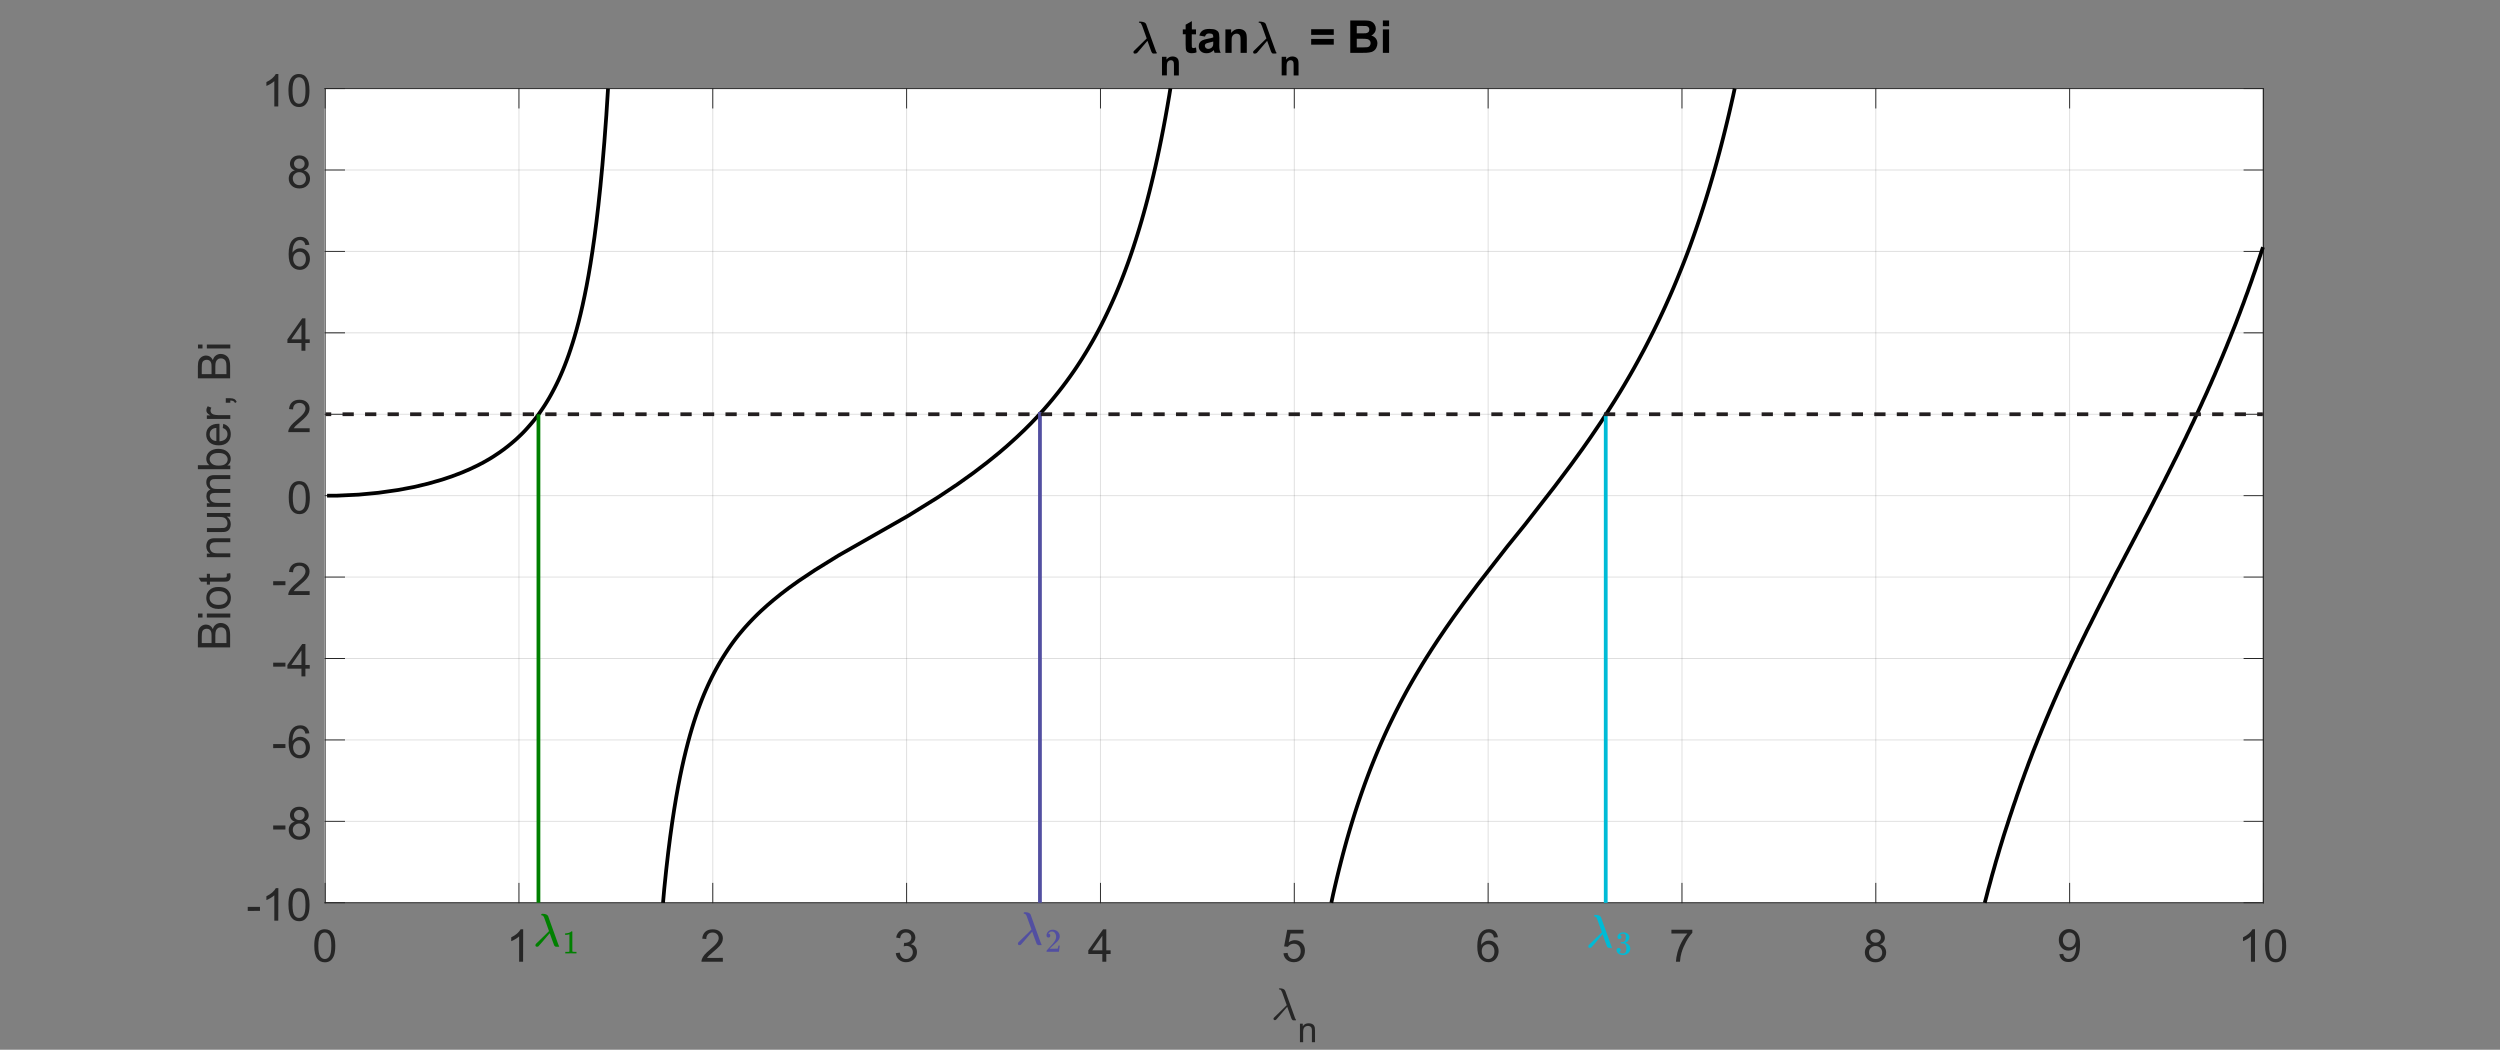 <?xml version="1.0" encoding="utf-8"?>
<!-- Generator: Adobe Illustrator 27.9.0, SVG Export Plug-In . SVG Version: 6.00 Build 0)  -->
<svg version="1.1" id="Layer_1" xmlns="http://www.w3.org/2000/svg" xmlns:xlink="http://www.w3.org/1999/xlink" x="0px" y="0px"
	 viewBox="0 0 2653 1114" style="enable-background:new 0 0 2653 1114;" xml:space="preserve">
<rect x="0" y="0" width="2653" height="1114" fill="#808080" stroke="none"/>
<style type="text/css">
	.st0{fill:#FFFFFF;}
	.st1{fill:none;stroke:#262626;stroke-linejoin:round;stroke-miterlimit:10;stroke-opacity:0.149;}
	.st2{fill:none;stroke:#262626;stroke-linecap:square;stroke-linejoin:round;stroke-miterlimit:10;}
	.st3{fill:#262626;}
	.st4{fill:none;stroke:#000000;stroke-width:4;stroke-linejoin:round;stroke-miterlimit:10;}
	.st5{fill:#008000;}
	.st6{fill:#524FA1;}
	.st7{fill:#00BBD6;}
	.st8{fill:none;stroke:#008000;stroke-width:4;stroke-miterlimit:10;}
	.st9{fill:none;stroke:#524FA1;stroke-width:4;stroke-miterlimit:10;}
	.st10{fill:none;stroke:#00BBD6;stroke-width:4;stroke-miterlimit:10;}
	.st11{fill:#231F20;}
	.st12{fill:none;stroke:#231F20;stroke-width:4;stroke-miterlimit:10;}
	.st13{fill:none;stroke:#231F20;stroke-width:4;stroke-miterlimit:10;stroke-dasharray:11.952,11.952;}
</style>
<g id="Layer_1_00000167379154661273095690000016900236441482481549_">
	<g>
		<g>
			<path class="st0" d="M344,958h2057V94H344V958z"/>
		</g>
		<g>
			<line class="st1" x1="345" y1="958" x2="345" y2="94"/>
			<line class="st1" x1="550.7" y1="958" x2="550.7" y2="94"/>
			<line class="st1" x1="756.4" y1="958" x2="756.4" y2="94"/>
			<line class="st1" x1="962.1" y1="958" x2="962.1" y2="94"/>
			<line class="st1" x1="1167.8" y1="958" x2="1167.8" y2="94"/>
			<line class="st1" x1="1373.5" y1="958" x2="1373.5" y2="94"/>
			<line class="st1" x1="1579.2" y1="958" x2="1579.2" y2="94"/>
			<line class="st1" x1="1784.9" y1="958" x2="1784.9" y2="94"/>
			<line class="st1" x1="1990.6" y1="958" x2="1990.6" y2="94"/>
			<line class="st1" x1="2196.3" y1="958" x2="2196.3" y2="94"/>
			<line class="st1" x1="2402" y1="958" x2="2402" y2="94"/>
			<line class="st1" x1="2402" y1="958" x2="345" y2="958"/>
			<line class="st1" x1="2402" y1="871.6" x2="345" y2="871.6"/>
			<line class="st1" x1="2402" y1="785.2" x2="345" y2="785.2"/>
			<line class="st1" x1="2402" y1="698.8" x2="345" y2="698.8"/>
			<line class="st1" x1="2402" y1="612.4" x2="345" y2="612.4"/>
			<line class="st1" x1="2402" y1="526" x2="345" y2="526"/>
			<line class="st1" x1="2402" y1="439.6" x2="345" y2="439.6"/>
			<line class="st1" x1="2402" y1="353.2" x2="345" y2="353.2"/>
			<line class="st1" x1="2402" y1="266.8" x2="345" y2="266.8"/>
			<line class="st1" x1="2402" y1="180.4" x2="345" y2="180.4"/>
			<line class="st1" x1="2402" y1="94" x2="345" y2="94"/>
			<line class="st2" x1="345" y1="958" x2="2402" y2="958"/>
			<line class="st2" x1="345" y1="94" x2="2402" y2="94"/>
			<line class="st2" x1="345" y1="958" x2="345" y2="937.4"/>
			<line class="st2" x1="550.7" y1="958" x2="550.7" y2="937.4"/>
			<line class="st2" x1="756.4" y1="958" x2="756.4" y2="937.4"/>
			<line class="st2" x1="962.1" y1="958" x2="962.1" y2="937.4"/>
			<line class="st2" x1="1167.8" y1="958" x2="1167.8" y2="937.4"/>
			<line class="st2" x1="1373.5" y1="958" x2="1373.5" y2="937.4"/>
			<line class="st2" x1="1579.2" y1="958" x2="1579.2" y2="937.4"/>
			<line class="st2" x1="1784.9" y1="958" x2="1784.9" y2="937.4"/>
			<line class="st2" x1="1990.6" y1="958" x2="1990.6" y2="937.4"/>
			<line class="st2" x1="2196.3" y1="958" x2="2196.3" y2="937.4"/>
			<line class="st2" x1="2402" y1="958" x2="2402" y2="937.4"/>
			<line class="st2" x1="345" y1="94" x2="345" y2="114.6"/>
			<line class="st2" x1="550.7" y1="94" x2="550.7" y2="114.6"/>
			<line class="st2" x1="756.4" y1="94" x2="756.4" y2="114.6"/>
			<line class="st2" x1="962.1" y1="94" x2="962.1" y2="114.6"/>
			<line class="st2" x1="1167.8" y1="94" x2="1167.8" y2="114.6"/>
			<line class="st2" x1="1373.5" y1="94" x2="1373.5" y2="114.6"/>
			<line class="st2" x1="1579.2" y1="94" x2="1579.2" y2="114.6"/>
			<line class="st2" x1="1784.9" y1="94" x2="1784.9" y2="114.6"/>
			<line class="st2" x1="1990.6" y1="94" x2="1990.6" y2="114.6"/>
			<line class="st2" x1="2196.3" y1="94" x2="2196.3" y2="114.6"/>
			<line class="st2" x1="2402" y1="94" x2="2402" y2="114.6"/>
		</g>
		<g transform="translate(345,971.6)">
			<path class="st3" d="M-11.5,32c0-4.1,0.4-7.3,1.2-9.8s2.1-4.4,3.7-5.7c1.7-1.3,3.7-2,6.2-2c1.8,0,3.5,0.4,4.9,1.1
				s2.5,1.8,3.4,3.2c0.9,1.4,1.6,3.1,2.1,5.1s0.8,4.7,0.8,8.1c0,4-0.4,7.3-1.2,9.8s-2.1,4.4-3.7,5.8c-1.7,1.4-3.7,2-6.2,2
				c-3.3,0-5.9-1.2-7.8-3.6C-10.4,43.2-11.5,38.5-11.5,32z M-7.2,32c0,5.6,0.7,9.4,2,11.3c1.3,1.9,3,2.8,4.9,2.8s3.6-0.9,4.9-2.8
				c1.3-1.9,2-5.6,2-11.2c0-5.7-0.7-9.4-2-11.3S1.6,18-0.3,18s-3.5,0.8-4.6,2.5C-6.4,22.5-7.2,26.4-7.2,32z"/>
		</g>
		<g transform="translate(550.7,971.6)">
			<path class="st3" d="M4.4,49H0.2V22.1c-1,1-2.4,1.9-4,2.9s-3.1,1.7-4.4,2.2v-4.1c2.4-1.1,4.4-2.5,6.2-4c1.8-1.6,3-3.1,3.8-4.6
				h2.7L4.4,49L4.4,49z"/>
		</g>
		<g transform="translate(756.4,971.6)">
			<path class="st3" d="M10.7,44.9V49H-12c0-1,0.1-2,0.5-2.9c0.6-1.5,1.5-3.1,2.8-4.6s3.1-3.2,5.5-5.2C0.5,33.2,3,30.8,4.3,29
				s2-3.5,2-5.1c0-1.7-0.6-3.1-1.8-4.2C3.3,18.6,1.7,18-0.2,18c-2,0-3.7,0.6-4.9,1.8s-1.8,2.9-1.8,5.1l-4.3-0.4
				c0.3-3.2,1.4-5.7,3.4-7.4c1.9-1.7,4.5-2.5,7.8-2.5s5.9,0.9,7.8,2.7s2.9,4.1,2.9,6.8c0,1.4-0.3,2.7-0.8,4.1
				c-0.6,1.3-1.5,2.7-2.8,4.2c-1.3,1.5-3.5,3.5-6.5,6c-2.5,2.1-4.2,3.6-4.9,4.3C-5,43.5-5.6,44.2-6.1,45L10.7,44.9L10.7,44.9z"/>
		</g>
		<g transform="translate(962.1,971.6)">
			<path class="st3" d="M-11.5,39.9l4.2-0.6c0.5,2.4,1.3,4.1,2.5,5.2c1.2,1.1,2.6,1.6,4.3,1.6c2,0,3.7-0.7,5-2.1s2.1-3.1,2.1-5.1
				c0-1.9-0.6-3.5-1.9-4.8s-2.9-1.9-4.8-1.9c-0.8,0-1.8,0.2-3,0.5l0.5-3.7c0.3,0,0.5,0,0.7,0c1.8,0,3.4-0.5,4.9-1.4
				c1.3-0.9,2-2.3,2-4.3c0-1.5-0.5-2.8-1.6-3.8c-1-1-2.4-1.5-4.1-1.5c-1.6,0-3,0.5-4.1,1.5s-1.8,2.6-2.1,4.6l-4.2-0.8
				c0.5-2.8,1.7-5,3.5-6.6s4.1-2.3,6.8-2.3c1.9,0,3.6,0.4,5.2,1.2c1.6,0.9,2.8,2,3.7,3.4c0.8,1.4,1.2,2.9,1.2,4.4s-0.4,2.8-1.2,4.1
				c-0.8,1.2-2,2.2-3.5,2.9c2,0.5,3.6,1.4,4.7,2.9s1.7,3.3,1.7,5.5c0,3-1.1,5.5-3.3,7.6s-5,3.1-8.3,3.1c-3,0-5.5-0.9-7.5-2.7
				S-11.2,42.8-11.5,39.9z"/>
		</g>
		<g transform="translate(1167.8,971.6)">
			<path class="st3" d="M2,49v-8.2h-14.9v-3.9L2.8,14.6h3.4v22.3h4.6v3.9H6.2V49H2z M2,36.9V21.4L-8.7,36.9H2z"/>
		</g>
		<g transform="translate(1373.5,971.6)">
			<path class="st3" d="M-11.5,40l4.4-0.4c0.3,2.2,1.1,3.8,2.3,4.9c1.2,1.1,2.6,1.6,4.3,1.6c2,0,3.8-0.8,5.2-2.3s2.1-3.6,2.1-6.1
				c0-2.4-0.7-4.3-2-5.7c-1.3-1.4-3.1-2.1-5.3-2.1c-1.4,0-2.6,0.3-3.7,0.9s-2,1.4-2.6,2.4l-4-0.5l3.3-17.6H9.7v4H-4l-1.9,9.2
				c2.1-1.4,4.2-2.2,6.5-2.2c3,0,5.5,1,7.6,3.1s3.1,4.7,3.1,8c0,3.1-0.9,5.8-2.7,8.1c-2.2,2.8-5.2,4.2-9,4.2c-3.1,0-5.7-0.9-7.6-2.6
				C-10.1,45.2-11.2,42.9-11.5,40z"/>
		</g>
		<g transform="translate(1579.2,971.6)">
			<path class="st3" d="M10.4,23l-4.2,0.3c-0.4-1.7-0.9-2.9-1.6-3.6C3.5,18.6,2.1,18,0.4,18c-1.3,0-2.5,0.4-3.5,1.1
				c-1.3,1-2.4,2.4-3.1,4.2c-0.8,1.9-1.2,4.5-1.2,7.9c1-1.6,2.3-2.7,3.7-3.5c1.5-0.8,3-1.1,4.6-1.1c2.8,0,5.2,1,7.2,3.1s3,4.8,3,8
				c0,2.2-0.5,4.2-1.4,6S7.5,47,5.9,48s-3.5,1.5-5.5,1.5c-3.5,0-6.4-1.3-8.6-3.9c-2.2-2.6-3.3-6.9-3.3-12.8c0-6.6,1.2-11.5,3.7-14.5
				c2.1-2.6,5-3.9,8.7-3.9c2.7,0,4.9,0.8,6.6,2.3C9,18.3,10,20.4,10.4,23z M-6.8,37.9c0,1.5,0.3,2.9,0.9,4.2s1.5,2.3,2.6,3
				s2.3,1,3.5,1c1.8,0,3.3-0.7,4.6-2.2c1.3-1.4,1.9-3.4,1.9-5.9c0-2.4-0.6-4.2-1.9-5.6c-1.3-1.4-2.9-2-4.8-2s-3.5,0.7-4.9,2
				C-6.2,33.8-6.8,35.6-6.8,37.9z"/>
		</g>
		<g transform="translate(1784.9,971.6)">
			<path class="st3" d="M-11.2,19.1V15H11v3.3c-2.2,2.3-4.4,5.4-6.5,9.3s-3.8,7.8-5,11.9c-0.8,2.9-1.4,6-1.6,9.5h-4.3
				c0.1-2.7,0.6-6,1.6-9.8s2.5-7.5,4.4-11.1s3.9-6.5,6.1-9H-11.2z"/>
		</g>
		<g transform="translate(1990.6,971.6)">
			<path class="st3" d="M-5,30.4c-1.8-0.6-3-1.5-3.9-2.7c-0.8-1.2-1.3-2.6-1.3-4.3c0-2.5,0.9-4.6,2.7-6.3s4.2-2.6,7.2-2.6
				s5.4,0.9,7.2,2.6s2.7,3.9,2.7,6.4c0,1.6-0.4,3-1.3,4.2c-0.8,1.2-2.1,2.1-3.8,2.7c2.1,0.7,3.7,1.8,4.8,3.3s1.7,3.4,1.7,5.5
				c0,2.9-1,5.4-3.1,7.4s-4.8,3-8.2,3s-6.1-1-8.2-3s-3.1-4.5-3.1-7.5c0-2.2,0.6-4.1,1.7-5.6C-8.7,31.9-7.1,30.9-5,30.4z M-5.9,23.2
				c0,1.6,0.5,3,1.6,4c1,1,2.4,1.5,4.1,1.5c1.6,0,3-0.5,4-1.5s1.6-2.3,1.6-3.8c0-1.6-0.5-2.9-1.6-3.9S1.3,18-0.3,18s-3,0.5-4,1.5
				S-5.9,21.8-5.9,23.2z M-7.2,39.1c0,1.2,0.3,2.4,0.9,3.5s1.4,2,2.5,2.6s2.3,0.9,3.6,0.9c2,0,3.7-0.6,5-1.9s2-2.9,2-4.9
				s-0.7-3.7-2-5s-3-2-5.1-2c-2,0-3.6,0.7-4.9,2C-6.6,35.5-7.2,37.1-7.2,39.1z"/>
		</g>
		<g transform="translate(2196.3,971.6)">
			<path class="st3" d="M-10.9,41l4.1-0.4c0.3,1.9,1,3.3,2,4.1c1,0.9,2.2,1.3,3.7,1.3c1.3,0,2.4-0.3,3.4-0.9c1-0.6,1.8-1.4,2.4-2.4
				s1.1-2.3,1.6-4c0.4-1.7,0.6-3.4,0.6-5.2c0-0.2,0-0.5,0-0.8c-0.8,1.3-2,2.4-3.5,3.3c-1.5,0.8-3,1.2-4.7,1.2c-2.8,0-5.3-1-7.2-3.1
				s-3-4.8-3-8.2c0-3.5,1-6.3,3.1-8.4s4.6-3.2,7.7-3.2c2.2,0,4.3,0.6,6.1,1.8s3.3,2.9,4.2,5.1c1,2.2,1.4,5.4,1.4,9.7
				c0,4.4-0.5,7.9-1.4,10.5c-1,2.6-2.4,4.6-4.3,5.9c-1.9,1.4-4.1,2-6.6,2c-2.7,0-4.9-0.7-6.6-2.2S-10.5,43.8-10.9,41z M6.4,25.9
				c0-2.4-0.6-4.4-1.9-5.8C3.2,18.7,1.6,18-0.2,18c-1.9,0-3.5,0.8-4.9,2.3s-2.1,3.5-2.1,6c0,2.2,0.7,4,2,5.3s3,2.1,4.9,2.1
				s3.6-0.7,4.8-2.1S6.4,28.3,6.4,25.9z"/>
		</g>
		<g transform="translate(2402,971.6)">
			<path class="st3" d="M-9.1,49h-4.2V22.1c-1,1-2.4,1.9-4,2.9c-1.6,1-3.1,1.7-4.4,2.2v-4.1c2.4-1.1,4.4-2.5,6.2-4
				c1.8-1.6,3-3.1,3.8-4.6H-9V49H-9.1z M1.7,32c0-4.1,0.4-7.3,1.3-9.8c0.8-2.5,2.1-4.4,3.7-5.7c1.7-1.3,3.7-2,6.2-2
				c1.8,0,3.5,0.4,4.9,1.1s2.5,1.8,3.4,3.2c0.9,1.4,1.6,3.1,2.1,5.1s0.8,4.7,0.8,8.1c0,4-0.4,7.3-1.2,9.8c-0.8,2.5-2.1,4.4-3.7,5.8
				c-1.7,1.4-3.7,2-6.2,2c-3.3,0-5.9-1.2-7.8-3.6C2.8,43.2,1.7,38.5,1.7,32z M6,32c0,5.6,0.7,9.4,2,11.3c1.3,1.9,3,2.8,4.9,2.8
				s3.6-0.9,4.9-2.8c1.3-1.9,2-5.6,2-11.2c0-5.7-0.7-9.4-2-11.3s-3-2.8-4.9-2.8s-3.5,0.8-4.6,2.5C6.8,22.5,6,26.4,6,32z"/>
		</g>
		<g transform="translate(1349,1082)">
			<path class="st3" d="M2.4-0.8c0-0.5,0.2-0.9,0.6-1.3l13.5-13.2l-4.8-13.4c-0.4-1-0.8-1.8-1.2-2.4S9.5-32,8.7-32
				c-0.4,0-0.5-0.2-0.5-0.6c0-0.2,0.1-0.3,0.2-0.4c0.1-0.1,0.3-0.2,0.5-0.2c3.4,0,5.4,1,6.1,3L24.8-3c0.4,1.4,0.8,2.3,1.3,2.8
				c0.2,0.2,0.2,0.4,0.2,0.5c0,0.3-0.1,0.5-0.4,0.5h-2.6c-0.8-0.2-1.4-0.9-1.9-2.1L17-13.6L5.5-0.2C5,0.4,4.4,0.6,4,0.6
				S3.2,0.5,2.9,0.2S2.4-0.4,2.4-0.8z"/>
		</g>
		<g transform="translate(1377,1106)">
			<path class="st3" d="M2.5,0v-19.7h3v2.8c1.4-2.2,3.5-3.2,6.3-3.2c1.2,0,2.3,0.2,3.3,0.6s1.7,1,2.2,1.7s0.8,1.5,1,2.5
				c0.1,0.6,0.2,1.7,0.2,3.2V0h-3.3v-12c0-1.4-0.1-2.4-0.4-3.1c-0.3-0.7-0.7-1.2-1.4-1.6s-1.4-0.6-2.3-0.6c-1.4,0-2.7,0.5-3.7,1.4
				s-1.5,2.6-1.5,5.1V0H2.5z"/>
		</g>
		<g>
			<line class="st2" x1="345" y1="958" x2="345" y2="94"/>
			<line class="st2" x1="2402" y1="958" x2="2402" y2="94"/>
			<line class="st2" x1="345" y1="958" x2="365.6" y2="958"/>
			<line class="st2" x1="345" y1="871.6" x2="365.6" y2="871.6"/>
			<line class="st2" x1="345" y1="785.2" x2="365.6" y2="785.2"/>
			<line class="st2" x1="345" y1="698.8" x2="365.6" y2="698.8"/>
			<line class="st2" x1="345" y1="612.4" x2="365.6" y2="612.4"/>
			<line class="st2" x1="345" y1="526" x2="365.6" y2="526"/>
			<line class="st2" x1="345" y1="439.6" x2="365.6" y2="439.6"/>
			<line class="st2" x1="345" y1="353.2" x2="365.6" y2="353.2"/>
			<line class="st2" x1="345" y1="266.8" x2="365.6" y2="266.8"/>
			<line class="st2" x1="345" y1="180.4" x2="365.6" y2="180.4"/>
			<line class="st2" x1="345" y1="94" x2="365.6" y2="94"/>
			<line class="st2" x1="2402" y1="958" x2="2381.4" y2="958"/>
			<line class="st2" x1="2402" y1="871.6" x2="2381.4" y2="871.6"/>
			<line class="st2" x1="2402" y1="785.2" x2="2381.4" y2="785.2"/>
			<line class="st2" x1="2402" y1="698.8" x2="2381.4" y2="698.8"/>
			<line class="st2" x1="2402" y1="612.4" x2="2381.4" y2="612.4"/>
			<line class="st2" x1="2402" y1="526" x2="2381.4" y2="526"/>
			<line class="st2" x1="2402" y1="439.6" x2="2381.4" y2="439.6"/>
			<line class="st2" x1="2402" y1="353.2" x2="2381.4" y2="353.2"/>
			<line class="st2" x1="2402" y1="266.8" x2="2381.4" y2="266.8"/>
			<line class="st2" x1="2402" y1="180.4" x2="2381.4" y2="180.4"/>
			<line class="st2" x1="2402" y1="94" x2="2381.4" y2="94"/>
		</g>
		<g transform="translate(331.4,958)">
			<path class="st3" d="M-68.5,8.7V4.4h13v4.2L-68.5,8.7L-68.5,8.7z M-36.1,19h-4.2V-7.9c-1,1-2.4,1.9-4,2.9s-3.1,1.7-4.4,2.2v-4.1
				c2.4-1.1,4.4-2.5,6.2-4c1.8-1.6,3-3.1,3.8-4.6h2.7L-36.1,19L-36.1,19z M-25.3,2c0-4.1,0.4-7.3,1.2-9.8c0.8-2.5,2.1-4.4,3.7-5.7
				c1.7-1.3,3.7-2,6.2-2c1.8,0,3.5,0.4,4.9,1.1c1.4,0.7,2.5,1.8,3.4,3.2s1.6,3.1,2.1,5.1S-2.9-1.4-2.9,2c0,4-0.4,7.3-1.2,9.8
				s-2.1,4.4-3.7,5.8s-3.7,2-6.2,2c-3.3,0-5.9-1.2-7.8-3.6C-24.2,13.2-25.3,8.5-25.3,2z M-21,2c0,5.6,0.7,9.4,2,11.3s3,2.8,4.9,2.8
				s3.6-0.9,4.9-2.8s2-5.6,2-11.2c0-5.7-0.7-9.4-2-11.3s-3-2.8-4.9-2.8s-3.5,0.8-4.6,2.5C-20.3-7.5-21-3.6-21,2z"/>
		</g>
		<g transform="translate(331.4,871.6)">
			<path class="st3" d="M-41.5,8.7V4.4h13v4.3C-28.5,8.7-41.5,8.7-41.5,8.7z M-18.5,0.4c-1.8-0.6-3-1.5-3.9-2.7
				c-0.8-1.2-1.3-2.6-1.3-4.3c0-2.5,0.9-4.6,2.7-6.3s4.2-2.6,7.2-2.6s5.4,0.9,7.2,2.6S-3.8-9-3.8-6.5c0,1.6-0.4,3-1.3,4.2
				c-0.8,1.2-2.1,2.1-3.8,2.7C-6.8,1-5.2,2.2-4.1,3.7S-2.4,7-2.4,9.2c0,2.9-1,5.4-3.1,7.4s-4.8,3-8.2,3s-6.1-1-8.2-3
				S-25,12.1-25,9.1c0-2.2,0.6-4.1,1.7-5.6C-22.2,1.9-20.6,0.9-18.5,0.4z M-19.4-6.8c0,1.6,0.5,3,1.6,4s2.4,1.5,4.1,1.5
				c1.6,0,3-0.5,4-1.5s1.6-2.3,1.6-3.8c0-1.6-0.5-2.9-1.6-3.9c-1.1-1.1-2.4-1.6-4-1.6s-3,0.5-4,1.5C-18.8-9.5-19.4-8.2-19.4-6.8z
				 M-20.7,9.1c0,1.2,0.3,2.4,0.9,3.5s1.4,2,2.5,2.6s2.3,0.9,3.6,0.9c2,0,3.7-0.6,5-1.9s2-2.9,2-4.9s-0.7-3.7-2-5
				c-1.4-1.3-3-2-5.1-2c-2,0-3.6,0.7-4.9,2C-20.1,5.5-20.7,7.1-20.7,9.1z"/>
		</g>
		<g transform="translate(331.4,785.2)">
			<path class="st3" d="M-41.5,8.7V4.4h13v4.2L-41.5,8.7L-41.5,8.7z M-3.1-7l-4.2,0.3c-0.4-1.7-0.9-2.9-1.6-3.6
				c-1.1-1.2-2.5-1.8-4.2-1.8c-1.3,0-2.5,0.4-3.5,1.1c-1.3,1-2.4,2.4-3.1,4.2c-0.9,2-1.3,4.6-1.3,8.1c1-1.6,2.3-2.7,3.7-3.5
				c1.5-0.8,3-1.1,4.6-1.1c2.8,0,5.2,1,7.2,3.1s3,4.8,3,8c0,2.2-0.5,4.2-1.4,6s-2.2,3.3-3.8,4.3s-3.5,1.5-5.5,1.5
				c-3.5,0-6.4-1.3-8.6-3.9s-3.3-6.9-3.3-12.8c0-6.6,1.2-11.5,3.7-14.5c2.1-2.6,5-3.9,8.7-3.9c2.7,0,4.9,0.8,6.6,2.3
				C-4.5-11.7-3.5-9.6-3.1-7z M-20.4,7.9c0,1.5,0.3,2.9,0.9,4.2s1.5,2.3,2.6,3s2.3,1,3.5,1c1.8,0,3.3-0.7,4.6-2.2
				c1.3-1.4,1.9-3.4,1.9-5.9c0-2.4-0.6-4.2-1.9-5.6s-2.9-2-4.8-2s-3.5,0.7-4.9,2C-19.7,3.8-20.4,5.6-20.4,7.9z"/>
		</g>
		<g transform="translate(331.4,698.8)">
			<path class="st3" d="M-41.5,8.7V4.4h13v4.2L-41.5,8.7L-41.5,8.7z M-11.5,19v-8.2h-14.9V6.9l15.7-22.3h3.4V6.9h4.6v3.9h-4.6V19
				H-11.5z M-11.5,6.9V-8.6L-22.2,6.9H-11.5z"/>
		</g>
		<g transform="translate(331.4,612.4)">
			<path class="st3" d="M-41.5,8.7V4.4h13v4.2L-41.5,8.7L-41.5,8.7z M-2.8,14.9V19h-22.7c0-1,0.1-2,0.5-2.9c0.6-1.5,1.5-3.1,2.8-4.6
				s3.1-3.2,5.5-5.2C-13,3.2-10.5,0.8-9.2-1s2-3.5,2-5.1c0-1.7-0.6-3.1-1.8-4.2c-1.2-1.2-2.8-1.7-4.7-1.7c-2,0-3.7,0.6-4.9,1.8
				s-1.8,2.9-1.8,5.1l-4.3-0.4c0.3-3.2,1.4-5.7,3.4-7.4c1.9-1.7,4.5-2.5,7.8-2.5s5.9,0.9,7.8,2.7s2.8,4,2.8,6.7
				c0,1.4-0.3,2.7-0.8,4.1c-0.6,1.3-1.5,2.7-2.8,4.2s-3.5,3.5-6.5,6c-2.5,2.1-4.2,3.6-4.9,4.3c-0.7,0.8-1.3,1.5-1.8,2.3H-2.8z"/>
		</g>
		<g transform="translate(331.4,526)">
			<path class="st3" d="M-25,2c0-4.1,0.4-7.3,1.2-9.8c0.8-2.5,2.1-4.4,3.7-5.7c1.7-1.3,3.7-2,6.2-2c1.8,0,3.5,0.4,4.9,1.1
				c1.4,0.7,2.5,1.8,3.4,3.2S-4-8.1-3.5-6.1S-2.6-1.4-2.6,2c0,4-0.4,7.3-1.2,9.8s-2.1,4.4-3.7,5.8c-1.7,1.4-3.7,2-6.2,2
				c-3.3,0-5.9-1.2-7.8-3.6C-23.9,13.2-25,8.5-25,2z M-20.7,2c0,5.6,0.7,9.4,2,11.3s3,2.8,4.9,2.8s3.6-0.9,4.9-2.8s2-5.6,2-11.2
				c0-5.7-0.7-9.4-2-11.3s-3-2.8-4.9-2.8s-3.5,0.8-4.6,2.5C-19.9-7.5-20.7-3.6-20.7,2z"/>
		</g>
		<g transform="translate(331.4,439.6)">
			<path class="st3" d="M-2.8,14.9V19h-22.7c0-1,0.1-2,0.5-2.9c0.6-1.5,1.5-3.1,2.8-4.6s3.1-3.2,5.5-5.2C-13,3.2-10.5,0.8-9.2-1
				s2-3.5,2-5.1c0-1.7-0.6-3.1-1.8-4.2c-1.2-1.2-2.8-1.7-4.7-1.7c-2,0-3.7,0.6-4.9,1.8s-1.8,2.9-1.8,5.1l-4.3-0.4
				c0.3-3.2,1.4-5.7,3.4-7.4c1.9-1.7,4.5-2.5,7.8-2.5s5.9,0.9,7.8,2.7s2.8,4,2.8,6.7c0,1.4-0.3,2.7-0.8,4.1
				c-0.6,1.3-1.5,2.7-2.8,4.2s-3.5,3.5-6.5,6c-2.5,2.1-4.2,3.6-4.9,4.3c-0.7,0.8-1.3,1.5-1.8,2.3H-2.8z"/>
		</g>
		<g transform="translate(331.4,353.2)">
			<path class="st3" d="M-11.5,19v-8.2h-14.9V6.9l15.7-22.3h3.4V6.9h4.6v3.9h-4.6V19H-11.5z M-11.5,6.9V-8.6L-22.2,6.9H-11.5z"/>
		</g>
		<g transform="translate(331.4,266.8)">
			<path class="st3" d="M-3.1-7l-4.2,0.3c-0.4-1.7-0.9-2.9-1.6-3.6c-1.1-1.2-2.5-1.8-4.2-1.8c-1.3,0-2.5,0.4-3.5,1.1
				c-1.3,1-2.4,2.4-3.1,4.2c-0.9,2-1.3,4.6-1.3,8.1c1-1.6,2.3-2.7,3.7-3.5c1.5-0.8,3-1.1,4.6-1.1c2.8,0,5.2,1,7.2,3.1s3,4.8,3,8
				c0,2.2-0.5,4.2-1.4,6s-2.2,3.3-3.8,4.3s-3.5,1.5-5.5,1.5c-3.5,0-6.4-1.3-8.6-3.9s-3.3-6.9-3.3-12.8c0-6.6,1.2-11.5,3.7-14.5
				c2.1-2.6,5-3.9,8.7-3.9c2.7,0,4.9,0.8,6.6,2.3C-4.5-11.7-3.5-9.6-3.1-7z M-20.3,7.9c0,1.5,0.3,2.9,0.9,4.2s1.5,2.3,2.6,3
				s2.3,1,3.5,1c1.8,0,3.3-0.7,4.6-2.2c1.3-1.4,1.9-3.4,1.9-5.9c0-2.4-0.6-4.2-1.9-5.6s-2.9-2-4.8-2s-3.5,0.7-4.9,2
				C-19.7,3.8-20.3,5.6-20.3,7.9z"/>
		</g>
		<g transform="translate(331.4,180.4)">
			<path class="st3" d="M-18.5,0.4c-1.8-0.6-3-1.5-3.9-2.7c-0.8-1.2-1.3-2.6-1.3-4.3c0-2.5,0.9-4.6,2.7-6.3c1.8-1.7,4.2-2.6,7.2-2.6
				s5.4,0.9,7.2,2.6S-3.8-9-3.8-6.5c0,1.6-0.4,3-1.3,4.2s-2.1,2.1-3.8,2.7C-6.8,1-5.2,2.2-4.1,3.7S-2.4,7-2.4,9.2
				c0,2.9-1,5.4-3.1,7.4s-4.8,3-8.2,3s-6.1-1-8.2-3S-25,12.1-25,9.1c0-2.2,0.6-4.1,1.7-5.6C-22.2,1.9-20.6,0.9-18.5,0.4z M-19.4-6.8
				c0,1.6,0.5,3,1.6,4c1,1,2.4,1.5,4.1,1.5c1.6,0,3-0.5,4-1.5s1.6-2.3,1.6-3.8c0-1.6-0.5-2.9-1.6-3.9s-2.4-1.6-4-1.6s-3,0.5-4,1.5
				C-18.8-9.5-19.4-8.2-19.4-6.8z M-20.7,9.1c0,1.2,0.3,2.4,0.9,3.5s1.4,2,2.5,2.6s2.3,0.9,3.6,0.9c2,0,3.7-0.6,5-1.9s2-2.9,2-4.9
				s-0.7-3.7-2-5s-3-2-5.1-2c-2,0-3.6,0.7-4.9,2C-20.1,5.5-20.7,7.1-20.7,9.1z"/>
		</g>
		<g transform="translate(331.4,94)">
			<path class="st3" d="M-36.1,19h-4.2V-7.9c-1,1-2.4,1.9-4,2.9s-3.1,1.7-4.4,2.2v-4.1c2.4-1.1,4.4-2.5,6.2-4c1.8-1.6,3-3.1,3.8-4.6
				h2.7L-36.1,19L-36.1,19z M-25.3,2c0-4.1,0.4-7.3,1.2-9.8c0.8-2.5,2.1-4.4,3.7-5.7c1.7-1.3,3.7-2,6.2-2c1.8,0,3.5,0.4,4.9,1.1
				c1.4,0.7,2.5,1.8,3.4,3.2s1.6,3.1,2.1,5.1S-3-1.4-3,2c0,4-0.4,7.3-1.2,9.8s-2.1,4.4-3.7,5.8c-1.7,1.4-3.7,2-6.2,2
				c-3.3,0-5.9-1.2-7.8-3.6C-24.2,13.2-25.3,8.5-25.3,2z M-21,2c0,5.6,0.7,9.4,2,11.3s3,2.8,4.9,2.8s3.6-0.9,4.9-2.8s2-5.6,2-11.2
				c0-5.7-0.7-9.4-2-11.3s-3-2.8-4.9-2.8s-3.5,0.8-4.6,2.5C-20.2-7.5-21-3.6-21,2z"/>
		</g>
		<g transform="translate(255.4,526) rotate(-90)">
			<path class="st3" d="M-161-11v-34.4h12.9c2.6,0,4.7,0.3,6.3,1s2.8,1.8,3.7,3.2s1.3,3,1.3,4.5s-0.4,2.9-1.2,4.1
				c-0.8,1.3-2,2.3-3.6,3.1c2.1,0.6,3.7,1.6,4.8,3.1s1.7,3.2,1.7,5.2c0,1.6-0.3,3.1-1,4.5s-1.5,2.4-2.5,3.2s-2.3,1.3-3.8,1.7
				s-3.4,0.6-5.5,0.6H-161V-11z M-156.4-30.9h7.4c2,0,3.5-0.1,4.3-0.4c1.2-0.3,2-0.9,2.6-1.7s0.9-1.8,0.9-3c0-1.1-0.3-2.2-0.8-3
				c-0.5-0.9-1.3-1.5-2.3-1.8s-2.8-0.5-5.2-0.5h-6.9V-30.9z M-156.4-15.1h8.6c1.5,0,2.5-0.1,3.1-0.2c1-0.2,1.9-0.5,2.6-0.9
				c0.7-0.4,1.3-1.1,1.7-1.9c0.5-0.8,0.7-1.8,0.7-2.9c0-1.3-0.3-2.4-1-3.3s-1.6-1.6-2.7-2c-1.2-0.4-2.8-0.6-5-0.6h-8L-156.4-15.1
				L-156.4-15.1z M-129.3-40.5v-4.8h4.2v4.8H-129.3z M-129.3-11v-24.9h4.2V-11H-129.3z M-120.2-23.5c0-4.6,1.3-8,3.8-10.2
				c2.1-1.8,4.8-2.8,7.8-2.8c3.4,0,6.2,1.1,8.4,3.4c2.2,2.2,3.3,5.3,3.3,9.3c0,3.2-0.5,5.7-1.4,7.6c-1,1.8-2.4,3.3-4.2,4.3
				c-1.8,1-3.8,1.5-6,1.5c-3.5,0-6.3-1.1-8.4-3.4C-119.2-16-120.2-19.2-120.2-23.5z M-115.9-23.5c0,3.2,0.7,5.6,2.1,7.2
				s3.1,2.4,5.2,2.4s3.8-0.8,5.2-2.4c1.4-1.6,2.1-4,2.1-7.3c0-3.1-0.7-5.4-2.1-7c-1.4-1.6-3.1-2.4-5.2-2.4s-3.9,0.8-5.2,2.4
				C-115.2-29-115.9-26.6-115.9-23.5z M-82.8-14.8l0.6,3.7c-1.2,0.2-2.3,0.4-3.2,0.4c-1.5,0-2.7-0.2-3.6-0.7
				c-0.8-0.5-1.4-1.1-1.8-1.9c-0.3-0.8-0.5-2.5-0.5-5v-14.3h-3.1v-3.3h3.1v-6.2l4.2-2.5v8.7h4.2v3.3H-87v14.5c0,1.2,0.1,2,0.2,2.3
				s0.4,0.6,0.7,0.8c0.3,0.2,0.8,0.3,1.4,0.3C-84.1-14.6-83.5-14.7-82.8-14.8z M-65.3-11v-24.9h3.8v3.5c1.8-2.7,4.5-4.1,7.9-4.1
				c1.5,0,2.9,0.3,4.1,0.8c1.3,0.5,2.2,1.2,2.8,2.1c0.6,0.9,1.1,1.9,1.3,3.1c0.2,0.8,0.2,2.1,0.2,4.1V-11h-4.2v-15.1
				c0-1.7-0.2-3-0.5-3.9s-0.9-1.5-1.7-2s-1.8-0.8-2.9-0.8c-1.8,0-3.4,0.6-4.7,1.7c-1.3,1.1-2,3.3-2,6.5V-11H-65.3z M-22.3-11v-3.7
				c-1.9,2.8-4.6,4.2-7.9,4.2c-1.5,0-2.8-0.3-4.1-0.8c-1.3-0.6-2.2-1.3-2.8-2.1c-0.6-0.9-1.1-1.9-1.3-3.1c-0.2-0.8-0.2-2.1-0.2-3.9
				v-15.4h4.2V-22c0,2.2,0.1,3.7,0.2,4.5c0.3,1.1,0.8,2,1.7,2.6c0.9,0.6,1.9,0.9,3.2,0.9c1.3,0,2.5-0.3,3.6-1
				c1.1-0.6,1.9-1.5,2.4-2.6s0.7-2.7,0.7-4.9v-13.3h4.2V-11H-22.3z M-11.9-11v-24.9h3.8v3.5c0.8-1.2,1.8-2.2,3.1-2.9
				s2.8-1.1,4.4-1.1c1.8,0,3.4,0.4,4.5,1.1c1.2,0.8,2,1.8,2.5,3.2c2-2.9,4.5-4.4,7.7-4.4c2.5,0,4.4,0.7,5.7,2c1.3,1.4,2,3.5,2,6.3
				V-11h-4.2v-15.7c0-1.7-0.1-2.9-0.4-3.6s-0.8-1.3-1.5-1.8c-0.7-0.5-1.6-0.7-2.5-0.7c-1.8,0-3.2,0.6-4.4,1.7
				c-1.2,1.2-1.7,3-1.7,5.6V-11H2.9v-16.2c0-1.9-0.3-3.3-1-4.2s-1.8-1.4-3.4-1.4c-1.2,0-2.3,0.3-3.3,0.9s-1.7,1.5-2.2,2.7
				s-0.7,2.9-0.7,5.2v13C-7.7-11-11.9-11-11.9-11z M32-11h-3.9v-34.4h4.2v12.2c1.8-2.2,4.1-3.3,6.8-3.3c1.5,0,3,0.3,4.3,0.9
				c1.4,0.6,2.5,1.5,3.4,2.6c0.9,1.1,1.6,2.5,2.1,4s0.8,3.3,0.8,5.1c0,4.3-1.1,7.6-3.2,9.9c-2.1,2.3-4.6,3.5-7.6,3.5
				c-2.9,0-5.2-1.2-6.9-3.7C32-14.2,32-11,32-11z M31.9-23.6c0,3,0.4,5.1,1.2,6.5c1.3,2.2,3.1,3.3,5.4,3.3c1.8,0,3.4-0.8,4.8-2.4
				c1.3-1.6,2-4,2-7.2c0-3.3-0.6-5.6-1.9-7.2c-1.3-1.5-2.8-2.3-4.7-2.3c-1.8,0-3.4,0.8-4.8,2.4C32.6-29,31.9-26.7,31.9-23.6z
				 M71.8-19l4.4,0.5c-0.7,2.6-2,4.5-3.8,5.9c-1.9,1.4-4.2,2.1-7.1,2.1c-3.6,0-6.5-1.1-8.7-3.4c-2.1-2.2-3.2-5.4-3.2-9.4
				c0-4.2,1.1-7.4,3.2-9.8c2.2-2.3,5-3.5,8.4-3.5c3.3,0,6,1.1,8.1,3.4c2.1,2.3,3.2,5.5,3.2,9.6c0,0.2,0,0.6,0,1.1H57.7
				c0.2,2.7,0.9,4.8,2.3,6.3c1.4,1.5,3.1,2.2,5.2,2.2c1.6,0,2.9-0.4,4-1.2C70.3-15.9,71.2-17.2,71.8-19z M58-25.8h13.9
				c-0.2-2.1-0.7-3.7-1.6-4.7c-1.3-1.6-3.1-2.4-5.2-2.4c-1.9,0-3.6,0.6-4.9,1.9C58.8-29.7,58.1-28,58-25.8z M81.4-11v-24.9h3.8v3.8
				c1-1.8,1.9-2.9,2.7-3.5c0.8-0.6,1.7-0.8,2.7-0.8c1.4,0,2.9,0.5,4.3,1.4l-1.5,3.9c-1-0.6-2.1-0.9-3.1-0.9c-0.9,0-1.7,0.3-2.5,0.8
				c-0.7,0.6-1.3,1.3-1.6,2.3c-0.5,1.5-0.7,3.1-0.7,4.9v13C85.5-11,81.4-11,81.4-11z M98.6-11v-4.8h4.8v4.8c0,1.8-0.3,3.2-0.9,4.3
				s-1.6,1.9-3,2.5L98.3-6c0.9-0.4,1.6-1,2-1.7c0.4-0.8,0.7-1.8,0.7-3.3H98.6z M124.5-11v-34.4h12.9c2.6,0,4.7,0.3,6.3,1
				s2.8,1.8,3.7,3.2s1.3,3,1.3,4.5s-0.4,2.9-1.2,4.1c-0.8,1.3-2,2.3-3.6,3.1c2.1,0.6,3.7,1.6,4.8,3.1s1.7,3.2,1.7,5.2
				c0,1.6-0.3,3.1-1,4.5s-1.5,2.4-2.5,3.2s-2.3,1.3-3.8,1.7s-3.4,0.6-5.5,0.6h-13.1C124.5-11.2,124.5-11,124.5-11z M129-30.9h7.4
				c2,0,3.5-0.1,4.3-0.4c1.2-0.3,2-0.9,2.6-1.7s0.9-1.8,0.9-3c0-1.1-0.3-2.2-0.8-3c-0.5-0.9-1.3-1.5-2.3-1.8s-2.8-0.5-5.2-0.5H129
				V-30.9z M129-15.1h8.6c1.5,0,2.5-0.1,3.1-0.2c1-0.2,1.9-0.5,2.6-0.9c0.7-0.4,1.3-1.1,1.7-1.9c0.5-0.8,0.7-1.8,0.7-2.9
				c0-1.3-0.3-2.4-1-3.3s-1.6-1.6-2.7-2c-1.2-0.4-2.8-0.6-5-0.6h-8L129-15.1L129-15.1z M156.2-40.5v-4.8h4.2v4.8H156.2z M156.2-11
				v-24.9h4.2V-11H156.2z"/>
		</g>
		<g transform="translate(1326,55)">
			<path d="M-123.2,0.3c0-0.5,0.2-0.9,0.6-1.3l13.5-13.2l-4.8-13.4c-0.4-1-0.8-1.8-1.2-2.4c-0.4-0.6-1-0.9-1.8-0.9
				c-0.4,0-0.5-0.2-0.5-0.6c0-0.2,0.1-0.3,0.2-0.4s0.3-0.2,0.5-0.2c4,0,6.4,1,7.1,3L-99.8-2c0.4,1.4,0.8,2.3,1.3,2.8
				c0.2,0.2,0.2,0.4,0.2,0.5c0,0.3-0.5,0.5-1.4,0.5h-2.6c-0.8-0.2-1.4-0.9-1.9-2.1l-4.1-11.4l-10.9,12.8c-0.6,0.6-1.4,0.8-2.5,0.8
				c-0.4,0-0.8-0.1-1.1-0.4C-123.1,1-123.2,0.7-123.2,0.3z"/>
		</g>
		<g transform="translate(1357,79)">
			<path d="M-106,1.1h-5.2V-9c0-2.1-0.1-3.5-0.3-4.1c-0.2-0.6-0.6-1.1-1.1-1.5c-0.5-0.3-1.1-0.5-1.8-0.5c-0.9,0-1.7,0.2-2.4,0.7
				c-0.7,0.5-1.2,1.1-1.5,2c-0.3,0.8-0.4,2.3-0.4,4.5V1h-5.2v-19.7h4.8v2.9c1.7-2.2,3.9-3.3,6.5-3.3c1.1,0,2.2,0.2,3.1,0.6
				s1.7,0.9,2.2,1.6c0.5,0.6,0.8,1.4,1,2.2s0.3,2,0.3,3.5V1.1z"/>
		</g>
		<g transform="translate(1381,55)">
			<path d="M-111.8-23.8v5.2h-4.5v10c0,2,0,3.2,0.1,3.5s0.3,0.6,0.6,0.8c0.3,0.2,0.7,0.3,1.1,0.3c0.6,0,1.5-0.2,2.7-0.6l0.6,5.1
				c-1.5,0.7-3.3,1-5.2,1c-1.2,0-2.3-0.2-3.2-0.6c-1-0.4-1.7-0.9-2.1-1.5s-0.8-1.5-0.9-2.6c-0.1-0.8-0.2-2.3-0.2-4.6v-10.8h-3v-5.2
				h3v-5l6.6-3.8v8.8H-111.8z M-102.3-16.2l-6-1.1c0.7-2.4,1.8-4.2,3.5-5.3c1.6-1.2,4.1-1.7,7.3-1.7c2.9,0,5.1,0.3,6.6,1
				c1.4,0.7,2.5,1.6,3,2.6s0.9,3,0.9,5.9l-0.1,7.7c0,2.2,0.1,3.8,0.3,4.8c0.2,1,0.6,2.2,1.2,3.3h-6.5c-0.2-0.4-0.4-1.1-0.6-2
				c-0.1-0.4-0.2-0.6-0.2-0.8c-1.1,1.1-2.3,1.9-3.6,2.5s-2.7,0.8-4.1,0.8c-2.6,0-4.6-0.7-6.1-2.1s-2.2-3.1-2.2-5.3
				c0-1.4,0.3-2.7,1-3.8s1.6-1.9,2.8-2.5c1.2-0.6,3-1.1,5.2-1.5c3.1-0.6,5.2-1.1,6.4-1.6V-16c0-1.3-0.3-2.2-0.9-2.7
				s-1.8-0.8-3.5-0.8c-1.2,0-2.1,0.2-2.7,0.7C-101.3-18.2-101.9-17.4-102.3-16.2z M-93.5-10.9c-0.8,0.3-2.2,0.6-4,1s-3,0.8-3.6,1.1
				c-0.9,0.6-1.3,1.4-1.3,2.3s0.3,1.7,1,2.4s1.6,1,2.6,1c1.2,0,2.3-0.4,3.4-1.2c0.8-0.6,1.3-1.3,1.6-2.2c0.2-0.6,0.3-1.6,0.3-3.2
				V-10.9z M-57.9,1.1h-6.6v-12.7c0-2.7-0.1-4.4-0.4-5.2s-0.7-1.4-1.4-1.8c-0.6-0.4-1.4-0.7-2.3-0.7c-1.1,0-2.2,0.3-3.1,0.9
				s-1.5,1.5-1.9,2.5S-74-13-74-10.2V1.1h-6.6v-24.9h6.1v3.7c2.2-2.8,4.9-4.2,8.2-4.2c1.5,0,2.8,0.3,4,0.8s2.1,1.2,2.7,2
				c0.6,0.8,1,1.7,1.3,2.8c0.2,1,0.4,2.5,0.4,4.4V1.1z"/>
		</g>
		<g transform="translate(1453,55)">
			<path d="M-123.2,0.3c0-0.5,0.2-0.9,0.6-1.3l13.5-13.2l-4.8-13.4c-0.4-1-0.8-1.8-1.2-2.4c-0.4-0.6-1-0.9-1.8-0.9
				c-0.4,0-0.5-0.2-0.5-0.6c0-0.2,0.1-0.3,0.2-0.4s0.3-0.2,0.5-0.2c4,0,6.4,1,7.1,3L-99.8-2c0.4,1.4,0.8,2.3,1.3,2.8
				c0.2,0.2,0.2,0.4,0.2,0.5c0,0.3-0.5,0.5-1.4,0.5h-2.6c-0.8-0.2-1.4-0.9-1.9-2.1l-4.1-11.4l-10.9,12.8c-0.6,0.6-1.4,0.8-2.5,0.8
				c-0.4,0-0.8-0.1-1.1-0.4C-123.1,1-123.2,0.7-123.2,0.3z"/>
		</g>
		<g transform="translate(1484,79)">
			<path d="M-106,1.1h-5.2V-9c0-2.1-0.1-3.5-0.3-4.1c-0.2-0.6-0.6-1.1-1.1-1.5c-0.5-0.3-1.1-0.5-1.8-0.5c-0.9,0-1.7,0.2-2.4,0.7
				c-0.7,0.5-1.2,1.1-1.5,2c-0.3,0.8-0.4,2.3-0.4,4.5V1h-5.2v-19.7h4.8v2.9c1.7-2.2,3.9-3.3,6.5-3.3c1.1,0,2.2,0.2,3.1,0.6
				s1.7,0.9,2.2,1.6c0.5,0.6,0.8,1.4,1,2.2s0.3,2,0.3,3.5V1.1z"/>
		</g>
		<g transform="translate(1508,55)">
			<path d="M-116.6-18v-6h24v6H-116.6z M-116.6-7.6v-6.1h24v6.1H-116.6z M-75.1-33.3h13.7c2.7,0,4.7,0.1,6.1,0.3
				c1.3,0.2,2.5,0.7,3.6,1.4c1.1,0.7,1.9,1.7,2.6,2.9c0.7,1.2,1.1,2.5,1.1,4c0,1.6-0.4,3.1-1.3,4.4c-0.9,1.3-2,2.3-3.5,3
				c2.1,0.6,3.7,1.7,4.8,3.1c1.1,1.5,1.7,3.2,1.7,5.2c0,1.6-0.4,3.1-1.1,4.6c-0.7,1.5-1.7,2.7-3,3.5c-1.3,0.9-2.8,1.4-4.7,1.6
				C-56.2,1-59,1.1-63.4,1.1h-11.7V-33.3z M-68.2-27.5v7.9h4.5c2.7,0,4.4,0,5-0.1c1.2-0.1,2.1-0.6,2.8-1.2c0.7-0.7,1-1.6,1-2.7
				s-0.3-1.9-0.9-2.6c-0.6-0.7-1.5-1.1-2.6-1.2c-0.7-0.1-2.7-0.1-5.9-0.1C-64.3-27.5-68.2-27.5-68.2-27.5z M-68.2-13.9v9.2h6.4
				c2.5,0,4.1-0.1,4.8-0.2c1-0.2,1.9-0.6,2.5-1.4s1-1.7,1-2.9c0-1-0.2-1.9-0.8-2.6c-0.5-0.7-1.2-1.2-2.2-1.6c-0.9-0.3-3-0.5-6.1-0.5
				H-68.2z M-40.5-27.2v-6.1h6.6v6.1C-33.9-27.2-40.5-27.2-40.5-27.2z M-40.5,1.1v-24.9h6.6V1.1H-40.5z"/>
		</g>
		<g>
			<path class="st4" d="M347.1,526h2.1h2.1h2.1h2.1h2.1l2.1-0.1l2.1-0.1l2.1-0.1l2.1-0.1l2.1-0.1l2.1-0.1l2.1-0.1l2.1-0.1l2.1-0.1
				l2.1-0.1l2.1-0.1l2.1-0.2l2.1-0.2l2.1-0.2l2.1-0.2l2.1-0.2l2.1-0.2l2.1-0.2l2.1-0.2l2.1-0.2l2.1-0.2l2.1-0.3l2.1-0.3l2.1-0.3
				l2.1-0.3l2.1-0.3l2.1-0.3l2.1-0.3l2.1-0.3l2.1-0.3l2.1-0.3l2.1-0.4l2.1-0.4l2.1-0.4l2.1-0.4l2.1-0.4l2.1-0.4l2.1-0.4l2.1-0.4
				l2.1-0.5l2.1-0.5l2.1-0.5l2.1-0.5l2.1-0.5l2.1-0.5l2.1-0.5l2.1-0.6l2.1-0.6l2.1-0.6l2.1-0.6l2.1-0.6l2.1-0.6l2.1-0.6l2.1-0.7
				l2.1-0.7l2.1-0.7l2.1-0.7l2.1-0.7l2.1-0.8l2.1-0.8l2.1-0.8l2.1-0.8l2.1-0.8l2.1-0.9l2.1-0.9l2.1-0.9l2.1-0.9l2.1-1l2.1-1l2.1-1
				l2.1-1l2.1-1.1l2.1-1.1l2.1-1.1l2.1-1.2l2.1-1.2l2.1-1.2l2.1-1.3l2.1-1.3l2.1-1.4l2.1-1.4l2.1-1.4l2.1-1.5l2.1-1.5l2.1-1.6
				l2.1-1.6l2.1-1.7l2.1-1.7l2.1-1.8l2.1-1.8l2.1-1.9l2.1-2l2.1-2l2.1-2.1l2.1-2.2l2.1-2.3l2.1-2.4l2.1-2.4l2.1-2.5l2.1-2.6l2.1-2.7
				l2.1-2.9l2.1-3l2.1-3.1l2.1-3.2l2.1-3.4l2.1-3.5l2.1-3.7l2.1-3.9l2.1-4l2.1-4.2l2.1-4.4l2.1-4.7l2.1-4.9l2.1-5.2l2.1-5.5l2.1-5.8
				l2.1-6.2l2.1-6.5l2.1-6.9l2.1-7.4l2.1-7.9l2.1-8.5l2.1-9.1l2.1-9.8l2.1-10.5l2.1-11.4l2.1-12.4l2.1-13.5l2.1-14.7l2.1-16.2
				l2.1-17.9l2.1-19.8l2.1-22.2l2.1-24.9l2.1-28.2l1.8-28.4"/>
			<path class="st4" d="M703.6,958.1l1.3-14.8L707,923l2.1-18.3l2.1-16.6l2.1-15.1l2.1-13.8l2.1-12.7l2.1-11.7l2.1-10.8l2.1-10
				l2.1-9.3l2.1-8.7l2.1-8.2l2.1-7.7l2.1-7.2l2.1-6.8l2.1-6.4l2.1-6.1l2.1-5.7l2.1-5.5l2.1-5.2l2.1-4.9l2.1-4.7l2.1-4.5l2.1-4.3
				l2.1-4.1l2.1-4l2.1-3.8l2.1-3.7l2.1-3.5l2.1-3.4l2.1-3.3l2.1-3.2l2.1-3.1l2.1-3l2.1-2.9l2.1-2.8l2.1-2.7l2.1-2.6l2.1-2.5l2.1-2.5
				l2.1-2.4l2.1-2.3l2.1-2.3l2.1-2.2l2.1-2.2l2.1-2.1l2.1-2.1l2.1-2l2.1-2l2.1-1.9l2.1-1.9l2.1-1.9l2.1-1.8l2.1-1.8l2.1-1.8l2.1-1.7
				l2.1-1.7l2.1-1.7l2.1-1.7l2.1-1.6l2.1-1.6l2.1-1.6l2.1-1.6l2.1-1.5l2.1-1.5l2.1-1.5l2.1-1.5l2.1-1.5l2.1-1.4l2.1-1.4l2.1-1.4
				l2.1-1.4l2.1-1.4l2.1-1.4l2.1-1.4l2.1-1.4l2.1-1.3l2.1-1.3l2.1-1.3l2.1-1.3l2.1-1.3l2.1-1.3l2.1-1.3l2.1-1.3l2.1-1.3l2.1-1.3
				l2.1-1.3l2.1-1.3l2.1-1.2l2.1-1.2l2.1-1.2l2.1-1.2l2.1-1.2l2.1-1.2l2.1-1.2l2.1-1.2l2.1-1.2l2.1-1.2l2.1-1.2l2.1-1.2l2.1-1.2
				l2.1-1.2l2.1-1.2l2.1-1.2l2.1-1.2l2.1-1.2l2.1-1.2l2.1-1.2l2.1-1.2l2.1-1.2l2.1-1.2l2.1-1.2l2.1-1.2l2.1-1.2l2.1-1.2l2.1-1.2
				l2.1-1.2l2.1-1.2l2.1-1.2l2.1-1.2l2.1-1.2l2.1-1.2l2.1-1.2l2.1-1.3l2.1-1.3l2.1-1.3l2.1-1.3l2.1-1.3l2.1-1.3l2.1-1.3l2.1-1.3
				l2.1-1.3l2.1-1.3l2.1-1.3l2.1-1.3l2.1-1.3l2.1-1.3l2.1-1.3l2.1-1.4l2.1-1.4l2.1-1.4l2.1-1.4l2.1-1.4l2.1-1.4l2.1-1.4l2.1-1.4
				l2.1-1.4l2.1-1.4l2.1-1.5l2.1-1.5l2.1-1.5l2.1-1.5l2.1-1.5l2.1-1.5l2.1-1.5l2.1-1.5l2.1-1.6l2.1-1.6l2.1-1.6l2.1-1.6l2.1-1.6
				l2.1-1.6l2.1-1.6l2.1-1.7l2.1-1.7l2.1-1.7l2.1-1.7l2.1-1.7l2.1-1.7l2.1-1.8l2.1-1.8l2.1-1.8l2.1-1.8l2.1-1.9l2.1-1.9l2.1-1.9
				l2.1-1.9l2.1-1.9l2.1-2l2.1-2l2.1-2l2.1-2l2.1-2.1l2.1-2.1l2.1-2.1l2.1-2.2l2.1-2.2l2.1-2.2l2.1-2.3l2.1-2.3l2.1-2.3l2.1-2.4
				l2.1-2.4l2.1-2.4l2.1-2.5l2.1-2.5l2.1-2.6l2.1-2.6l2.1-2.6l2.1-2.7l2.1-2.7l2.1-2.8l2.1-2.8l2.1-2.9l2.1-2.9l2.1-3l2.1-3l2.1-3.1
				l2.1-3.2l2.1-3.2l2.1-3.3l2.1-3.4l2.1-3.4l2.1-3.5l2.1-3.6l2.1-3.6l2.1-3.7l2.1-3.8l2.1-3.9l2.1-4l2.1-4.1l2.1-4.2l2.1-4.3
				l2.1-4.4l2.1-4.5l2.1-4.6l2.1-4.7l2.1-4.8l2.1-5l2.1-5.1l2.1-5.3l2.1-5.4l2.1-5.6l2.1-5.7l2.1-5.9l2.1-6.1l2.1-6.3l2.1-6.5
				l2.1-6.7l2.1-6.9l2.1-7.1l2.1-7.4l2.1-7.6l2.1-7.9l2.1-8.2l2.1-8.5l2.1-8.8l2.1-9.1l2.1-9.5l2.1-9.9l2.1-10.3l2.1-10.7l2.1-11.2
				l2.1-11.7l2.1-12.3l1.2-7.5"/>
			<path class="st4" d="M1412.8,958.1l1.8-8.5l2.1-9.2l2.1-8.9l2.1-8.6l2.1-8.3l2.1-8.1l2.1-7.8l2.1-7.6l2.1-7.3l2.1-7.1l2.1-6.9
				l2.1-6.7l2.1-6.5l2.1-6.3l2.1-6.2l2.1-6l2.1-5.9l2.1-5.7l2.1-5.6l2.1-5.5l2.1-5.3l2.1-5.2l2.1-5.1l2.1-5l2.1-4.9l2.1-4.8l2.1-4.7
				l2.1-4.6l2.1-4.5l2.1-4.4l2.1-4.3l2.1-4.3l2.1-4.2l2.1-4.1l2.1-4.1l2.1-4l2.1-3.9l2.1-3.9l2.1-3.8l2.1-3.7l2.1-3.7l2.1-3.6
				l2.1-3.6l2.1-3.5l2.1-3.5l2.1-3.5l2.1-3.4l2.1-3.4l2.1-3.3l2.1-3.3l2.1-3.3l2.1-3.2l2.1-3.2l2.1-3.2l2.1-3.1l2.1-3.1l2.1-3.1
				l2.1-3.1l2.1-3l2.1-3l2.1-3l2.1-3l2.1-2.9l2.1-2.9l2.1-2.9l2.1-2.9l2.1-2.9l2.1-2.8l2.1-2.8l2.1-2.8l2.1-2.8l2.1-2.8l2.1-2.8
				l2.1-2.8l2.1-2.7l2.1-2.7l2.1-2.7l2.1-2.7l2.1-2.7l2.1-2.7l2.1-2.7l2.1-2.7l2.1-2.7l2.1-2.7l2.1-2.7l2.1-2.7l2.1-2.7l2.1-2.7
				l2.1-2.7l2.1-2.6l2.1-2.6l2.1-2.6l2.1-2.6l2.1-2.6l2.1-2.6l2.1-2.6l2.1-2.6l2.1-2.6l2.1-2.7l2.1-2.7l2.1-2.7l2.1-2.7l2.1-2.7
				l2.1-2.7l2.1-2.7l2.1-2.7l2.1-2.7l2.1-2.7l2.1-2.7l2.1-2.7l2.1-2.7l2.1-2.7l2.1-2.7l2.1-2.8l2.1-2.8l2.1-2.8l2.1-2.8l2.1-2.8
				l2.1-2.8l2.1-2.8l2.1-2.8l2.1-2.9l2.1-2.9l2.1-2.9l2.1-2.9l2.1-2.9l2.1-2.9l2.1-3l2.1-3l2.1-3l2.1-3l2.1-3.1l2.1-3.1l2.1-3.1
				l2.1-3.1l2.1-3.1l2.1-3.2l2.1-3.2l2.1-3.2l2.1-3.3l2.1-3.3l2.1-3.3l2.1-3.3l2.1-3.4l2.1-3.4l2.1-3.4l2.1-3.5l2.1-3.5l2.1-3.6
				l2.1-3.6l2.1-3.6l2.1-3.7l2.1-3.7l2.1-3.8l2.1-3.8l2.1-3.9l2.1-3.9l2.1-3.9l2.1-4l2.1-4.1l2.1-4.1l2.1-4.2l2.1-4.2l2.1-4.3
				l2.1-4.3l2.1-4.4l2.1-4.5l2.1-4.5l2.1-4.6l2.1-4.7l2.1-4.7l2.1-4.8l2.1-4.9l2.1-5l2.1-5.1l2.1-5.2l2.1-5.2l2.1-5.3l2.1-5.4
				l2.1-5.5l2.1-5.6l2.1-5.8l2.1-5.9l2.1-6l2.1-6.1l2.1-6.2l2.1-6.4l2.1-6.5l2.1-6.6l2.1-6.8l2.1-6.9l2.1-7.1l2.1-7.2l2.1-7.4
				l2.1-7.6l2.1-7.8l2.1-8l2.1-8.2l2.1-8.4l2.1-8.6l2.1-8.8l2.1-9.1l2.1-9.3l1.7-7.9"/>
			<path class="st4" d="M2106.2,958.1l1.7-6.4l2-7.8l2.1-7.6l2-7.5l2.1-7.3l2-7.2l2.1-7l2-6.9l2.1-6.8l2-6.6l2.1-6.5l2.1-6.4l2-6.3
				l2.1-6.2l2-6.1l2.1-6l2-6l2.1-5.9l2-5.8l2.1-5.7l2-5.6l2.1-5.6l2-5.5l2.1-5.4l2-5.3l2.1-5.3l2.1-5.2l2-5.1l2.1-5.1l2-5l2.1-5
				l2-4.9l2.1-4.9l2-4.8l2.1-4.8l2-4.7l2.1-4.7l2-4.6l2.1-4.6l2-4.5l2.1-4.5l2.1-4.5l2-4.4l2.1-4.4l2-4.4l2.1-4.3l2-4.3l2.1-4.3
				l2-4.3l2.1-4.2l2-4.2l2.1-4.2l2-4.2l2.1-4.1l2.1-4.1l2-4.1l2.1-4.1l2-4.1l2.1-4.1l2-4l2.1-4l2-4l2.1-4l2-4l2.1-4l2-4l2.1-4l2-4
				l2.1-3.9l2.1-3.9l2-3.9l2.1-3.9l2-3.9l2.1-3.9l2-3.9l2.1-3.9l2-3.9l2.1-3.9l2-3.9l2.1-3.9l2-3.9l2.1-3.9l2-3.9l2.1-3.9l2.1-4l2-4
				l2.1-4l2-4l2.1-4l2-4l2.1-4l2-4l2.1-4l2-4.1l2.1-4.1l2-4.1l2.1-4.1l2-4.1l2.1-4.1l2.1-4.2l2-4.2l2.1-4.2l2-4.2l2.1-4.2l2-4.3
				l2.1-4.3l2-4.3l2.1-4.3l2-4.4l2.1-4.4l2-4.4l2.1-4.5l2-4.5l2.1-4.5l2.1-4.6l2-4.6l2.1-4.6l2-4.7l2.1-4.7l2-4.8l2.1-4.8l2-4.8
				l2.1-4.9l2-4.9l2.1-5l2-5l2.1-5.1l2-5.1l2.1-5.2l2.1-5.3l2-5.3l2.1-5.4l2-5.4l2.1-5.5l2-5.6l2.1-5.6l2-5.7l2.1-5.8l2-5.9l2.1-5.9
				l2-6l2.1-6l2-6.1l2.1-6.2"/>
		</g>
	</g>
</g>
<g id="Layer_2_00000147909626463113046250000012849021680063922344_">
	<g transform="scale(1,-1)">
		<g>
			<g>
				<g>
					<g>
						<path id="MJX-14-TEX-I-1D706" class="st5" d="M574.3-970.7c0,0.4,0.3,0.7,0.8,1h0.9c3-0.1,4.9-0.9,5.7-2.5
							c0.2-0.5,1.1-3.1,2.8-7.9c1.7-4.8,3.4-9.4,5-13.9c1.7-4.5,2.5-6.8,2.5-7c0.2-0.7,0.4-1.2,0.6-1.6c0.2-0.4,0.3-0.7,0.4-0.9
							s0.2-0.3,0.2-0.4s0.1-0.2,0.2-0.2c0.1,0,0.1-0.1,0-0.2c0-0.1-0.1-0.2-0.3-0.4h-3.4c-0.8,0.5-1.4,0.9-1.6,1.4
							c-0.2,0.5-1.1,2.7-2.5,6.7l-2.2,6.2l-0.7-0.7c-0.4-0.5-1.2-1.4-2.3-2.7s-2.1-2.4-2.8-3.3c-0.8-1-1.9-2.2-3.1-3.6
							c-1.7-2-2.7-3.2-3.1-3.5s-0.9-0.5-1.4-0.5c-1.2,0-1.8,0.5-1.8,1.6c0,0.6,0.2,1.1,0.7,1.6s2.8,2.7,6.9,6.7c1,1,2.1,2,3.3,3.2
							s2.1,2.1,2.7,2.7l0.8,0.8c0,0-0.8,2.4-2.5,7s-2.6,7.1-2.7,7.5c-0.7,1.5-1.5,2.2-2.5,2.2C574.6-971.5,574.3-971.3,574.3-970.7z
							"/>
					</g>
				</g>
				<g transform="translate(616,-150) scale(0.707)">
					<g>
						<path id="MJX-14-TEX-N-31" class="st5" d="M-16.6-1190.1l-0.6-0.2c-0.5-0.2-1.1-0.3-2-0.5s-1.8-0.3-2.9-0.3H-23v2.3h0.9
							c1.6,0.1,3,0.3,4.3,0.7c1.3,0.4,2.3,0.8,2.8,1.2c0.5,0.4,1,0.7,1.4,1.1c0.1,0.1,0.3,0.1,0.6,0.1s0.6-0.1,0.8-0.3v-14.9v-15
							c0.2-0.2,0.4-0.4,0.6-0.4c0.2-0.1,0.6-0.1,1.2-0.2c0.6-0.1,1.7-0.1,3.1-0.1H-6v-2.3h-0.5c-0.7,0.1-3.3,0.1-7.9,0.1
							c-4.5,0-7.1,0-7.8-0.1h-0.6v2.3h1.3c0.7,0,1.4,0,1.9,0s0.9,0,1.2,0c0.3,0,0.6,0.1,0.8,0.1c0.2,0.1,0.4,0.1,0.4,0.1
							s0.1,0.1,0.3,0.2c0.2,0.2,0.3,0.2,0.3,0.2S-16.6-1190.1-16.6-1190.1z"/>
					</g>
				</g>
			</g>
		</g>
	</g>
	<g transform="scale(1,-1)">
		<g>
			<g>
				<g>
					<g>
						<path id="MJX-15-TEX-I-1D706" class="st6" d="M1086.3-969c0,0.4,0.3,0.7,0.8,1h0.9c3-0.1,4.9-0.9,5.7-2.5
							c0.2-0.5,1.1-3.1,2.8-7.9c1.7-4.8,3.4-9.4,5-13.9c1.7-4.5,2.5-6.8,2.5-7c0.2-0.7,0.4-1.2,0.6-1.6s0.3-0.7,0.4-0.9
							s0.2-0.3,0.2-0.4c0.1-0.1,0.1-0.2,0.2-0.2s0.1-0.1,0-0.2s-0.1-0.2-0.3-0.4h-3.4c-0.8,0.5-1.4,0.9-1.6,1.4s-1.1,2.7-2.5,6.7
							l-2.2,6.2l-0.7-0.7c-0.4-0.5-1.2-1.4-2.3-2.7s-2.1-2.4-2.8-3.3c-0.8-1-1.9-2.2-3.1-3.6c-1.7-2-2.7-3.2-3.1-3.5
							s-0.9-0.5-1.4-0.5c-1.2,0-1.8,0.5-1.8,1.6c0,0.6,0.2,1.1,0.7,1.6s2.8,2.7,6.9,6.7c1,1,2.1,2,3.3,3.2c1.2,1.2,2.1,2.1,2.7,2.7
							l0.8,0.8c0,0-0.8,2.4-2.5,7s-2.6,7.1-2.7,7.5c-0.7,1.5-1.5,2.2-2.5,2.2C1086.6-969.8,1086.3-969.6,1086.3-969z"/>
					</g>
				</g>
				<g transform="translate(616,-150) scale(0.707)">
					<g>
						<path id="MJX-15-TEX-N-32" class="st6" d="M702.4-1195.1c-0.9,0-1.6,0.3-2.1,0.9s-0.8,1.3-0.8,2.2c0,2.4,0.9,4.4,2.6,6.1
							c1.8,1.7,4,2.6,6.6,2.6c3,0,5.5-0.9,7.6-2.8c2-1.9,3.1-4.3,3.1-7.2c0-1.4-0.3-2.8-1-4.1c-0.7-1.3-1.5-2.4-2.4-3.4
							s-2.3-2.2-4-3.7c-1.2-1-2.9-2.6-5-4.6l-2.9-2.8h3.8c5.2,0,8,0.1,8.3,0.2c0.2,0.1,0.6,1.5,1.2,4.4v0.1h2v-0.1
							c0-0.1-0.2-1.6-0.6-4.5c-0.4-2.9-0.6-4.5-0.7-4.6v-0.1h-18.5v0.9v0.6c0,0.2,0.1,0.5,0.3,0.7c0.2,0.3,0.7,0.8,1.5,1.7
							c1,1.1,1.8,2,2.5,2.8c0.3,0.3,0.9,0.9,1.7,1.8s1.4,1.5,1.7,1.8s0.8,0.9,1.4,1.6c0.7,0.8,1.1,1.3,1.4,1.7
							c0.3,0.4,0.6,0.9,1.1,1.5s0.8,1.2,1,1.6s0.4,0.9,0.7,1.4s0.5,1.1,0.6,1.6s0.2,1,0.3,1.5s0.1,1,0.1,1.6c0,2.1-0.6,3.9-1.7,5.4
							c-1.1,1.5-2.7,2.3-4.8,2.3c-1.1,0-2.1-0.3-2.9-0.8c-0.8-0.6-1.4-1.1-1.7-1.6s-0.5-0.8-0.5-0.9c0,0,0.1,0,0.2,0
							c0.6,0,1.2-0.2,1.8-0.7s0.9-1.2,0.9-2.3c0-0.8-0.3-1.5-0.8-2.1C704.1-1194.7,703.4-1195,702.4-1195.1z"/>
					</g>
				</g>
			</g>
		</g>
	</g>
	<g transform="scale(1,-1)">
		<g>
			<g>
				<g>
					<g>
						<path id="MJX-16-TEX-I-1D706" class="st7" d="M1691.6-971.9c0,0.4,0.3,0.7,0.8,1h0.9c3-0.1,4.9-0.9,5.7-2.5
							c0.2-0.5,1.1-3.1,2.8-7.9c1.7-4.8,3.4-9.4,5-13.9s2.5-6.8,2.5-7c0.2-0.7,0.4-1.2,0.6-1.6s0.3-0.7,0.4-0.9s0.2-0.3,0.2-0.4
							s0.1-0.2,0.2-0.2s0.1-0.1,0-0.2s-0.1-0.2-0.3-0.4h-3.4c-0.8,0.5-1.4,0.9-1.6,1.4s-1.1,2.7-2.5,6.7l-2.2,6.2l-0.7-0.7
							c-0.4-0.5-1.2-1.4-2.3-2.7c-1.1-1.3-2.1-2.4-2.8-3.3c-0.8-1-1.9-2.2-3.1-3.6c-1.7-2-2.7-3.2-3.1-3.5s-0.9-0.5-1.4-0.5
							c-1.2,0-1.8,0.5-1.8,1.6c0,0.6,0.2,1.1,0.7,1.6s2.8,2.7,6.9,6.7c1,1,2.1,2,3.3,3.2s2.1,2.1,2.7,2.7l0.8,0.8c0,0-0.8,2.4-2.5,7
							s-2.6,7.1-2.7,7.5c-0.7,1.5-1.5,2.2-2.5,2.2C1691.9-972.7,1691.6-972.4,1691.6-971.9z"/>
					</g>
				</g>
				<g transform="translate(616,-150) scale(0.707)">
					<g>
						<path id="MJX-16-TEX-N-33" class="st7" d="M1559.4-1197.4c-0.9,0-1.6,0.3-2.1,0.8c-0.5,0.6-0.8,1.3-0.8,2.2
							c0,1.8,0.8,3.5,2.4,4.9s3.5,2.1,5.8,2.1c1.2,0,1.9,0,2.2,0c2.5-0.4,4.3-1.3,5.6-2.6c1.3-1.4,2-2.8,2-4.4c0-1.7-0.6-3.4-1.7-5
							s-2.7-2.8-4.7-3.5l-0.1-0.1c0,0,0.1-0.1,0.4-0.1c0.3-0.1,0.8-0.2,1.4-0.4c0.7-0.2,1.3-0.6,1.9-1c2.7-1.8,4.1-4.1,4.1-7
							c0-2.6-1-4.9-3.1-6.9s-4.7-2.9-7.8-2.9c-2.7,0-5,0.7-6.9,2.1s-2.9,3.2-2.9,5.4c0,0.9,0.3,1.7,0.9,2.2s1.3,0.9,2.2,0.9
							c0.9,0,1.7-0.3,2.3-0.9s0.9-1.3,0.9-2.2c0-0.4,0-0.7-0.1-1s-0.2-0.6-0.3-0.8c-0.1-0.2-0.3-0.4-0.5-0.6s-0.4-0.3-0.6-0.4
							s-0.3-0.2-0.5-0.2s-0.3-0.1-0.4-0.1h-0.2c1.7-1.5,3.8-2.2,6.2-2.2c1.8,0,3.2,0.9,4.1,2.6c0.6,1.1,0.8,2.8,0.8,5v1
							c0,3.2-1.1,5.3-3.2,6.3c-0.5,0.2-1.5,0.3-3,0.3h-2.1l-0.1,0.1c-0.1,0.1-0.1,0.4-0.1,0.8c0,0.6,0.1,0.9,0.4,0.9
							c0.9,0,1.9,0.1,2.9,0.2c1.1,0.2,2.2,0.9,3.1,2.1s1.4,3.1,1.4,5.6v0.4c0,1.9-0.6,3.2-1.7,3.9c-0.7,0.5-1.5,0.7-2.3,0.7
							c-1.1,0-2-0.2-2.9-0.5c-0.9-0.4-1.5-0.7-1.9-1.1s-0.5-0.6-0.5-0.6h0.1c0.1,0,0.2-0.1,0.4-0.1c0.2,0,0.3-0.1,0.5-0.2
							s0.4-0.2,0.6-0.3c0.2-0.1,0.4-0.3,0.5-0.5c0.1-0.3,0.2-0.5,0.4-0.7c0.2-0.2,0.2-0.6,0.1-1c0-0.7-0.2-1.4-0.7-1.9
							C1561.2-1197.1,1560.5-1197.4,1559.4-1197.4z"/>
					</g>
				</g>
			</g>
		</g>
	</g>
	<polyline class="st8" points="571.4,439.6 571.4,439.6 571.4,958 	"/>
	<polyline class="st9" points="1103.6,437.2 1103.6,437.2 1103.6,958 	"/>
	<polyline class="st10" points="1704,438.6 1704,438.6 1704,958.1 	"/>
	<g>
		<polyline class="st11" points="345.5,439.6 345.5,439.6 2401.3,439.6 		"/>
		<g>
			<line class="st12" x1="345.5" y1="439.6" x2="351.5" y2="439.6"/>
			<line class="st13" x1="363.5" y1="439.6" x2="2389.3" y2="439.6"/>
			<line class="st12" x1="2395.3" y1="439.6" x2="2401.3" y2="439.6"/>
		</g>
	</g>
</g>
</svg>
